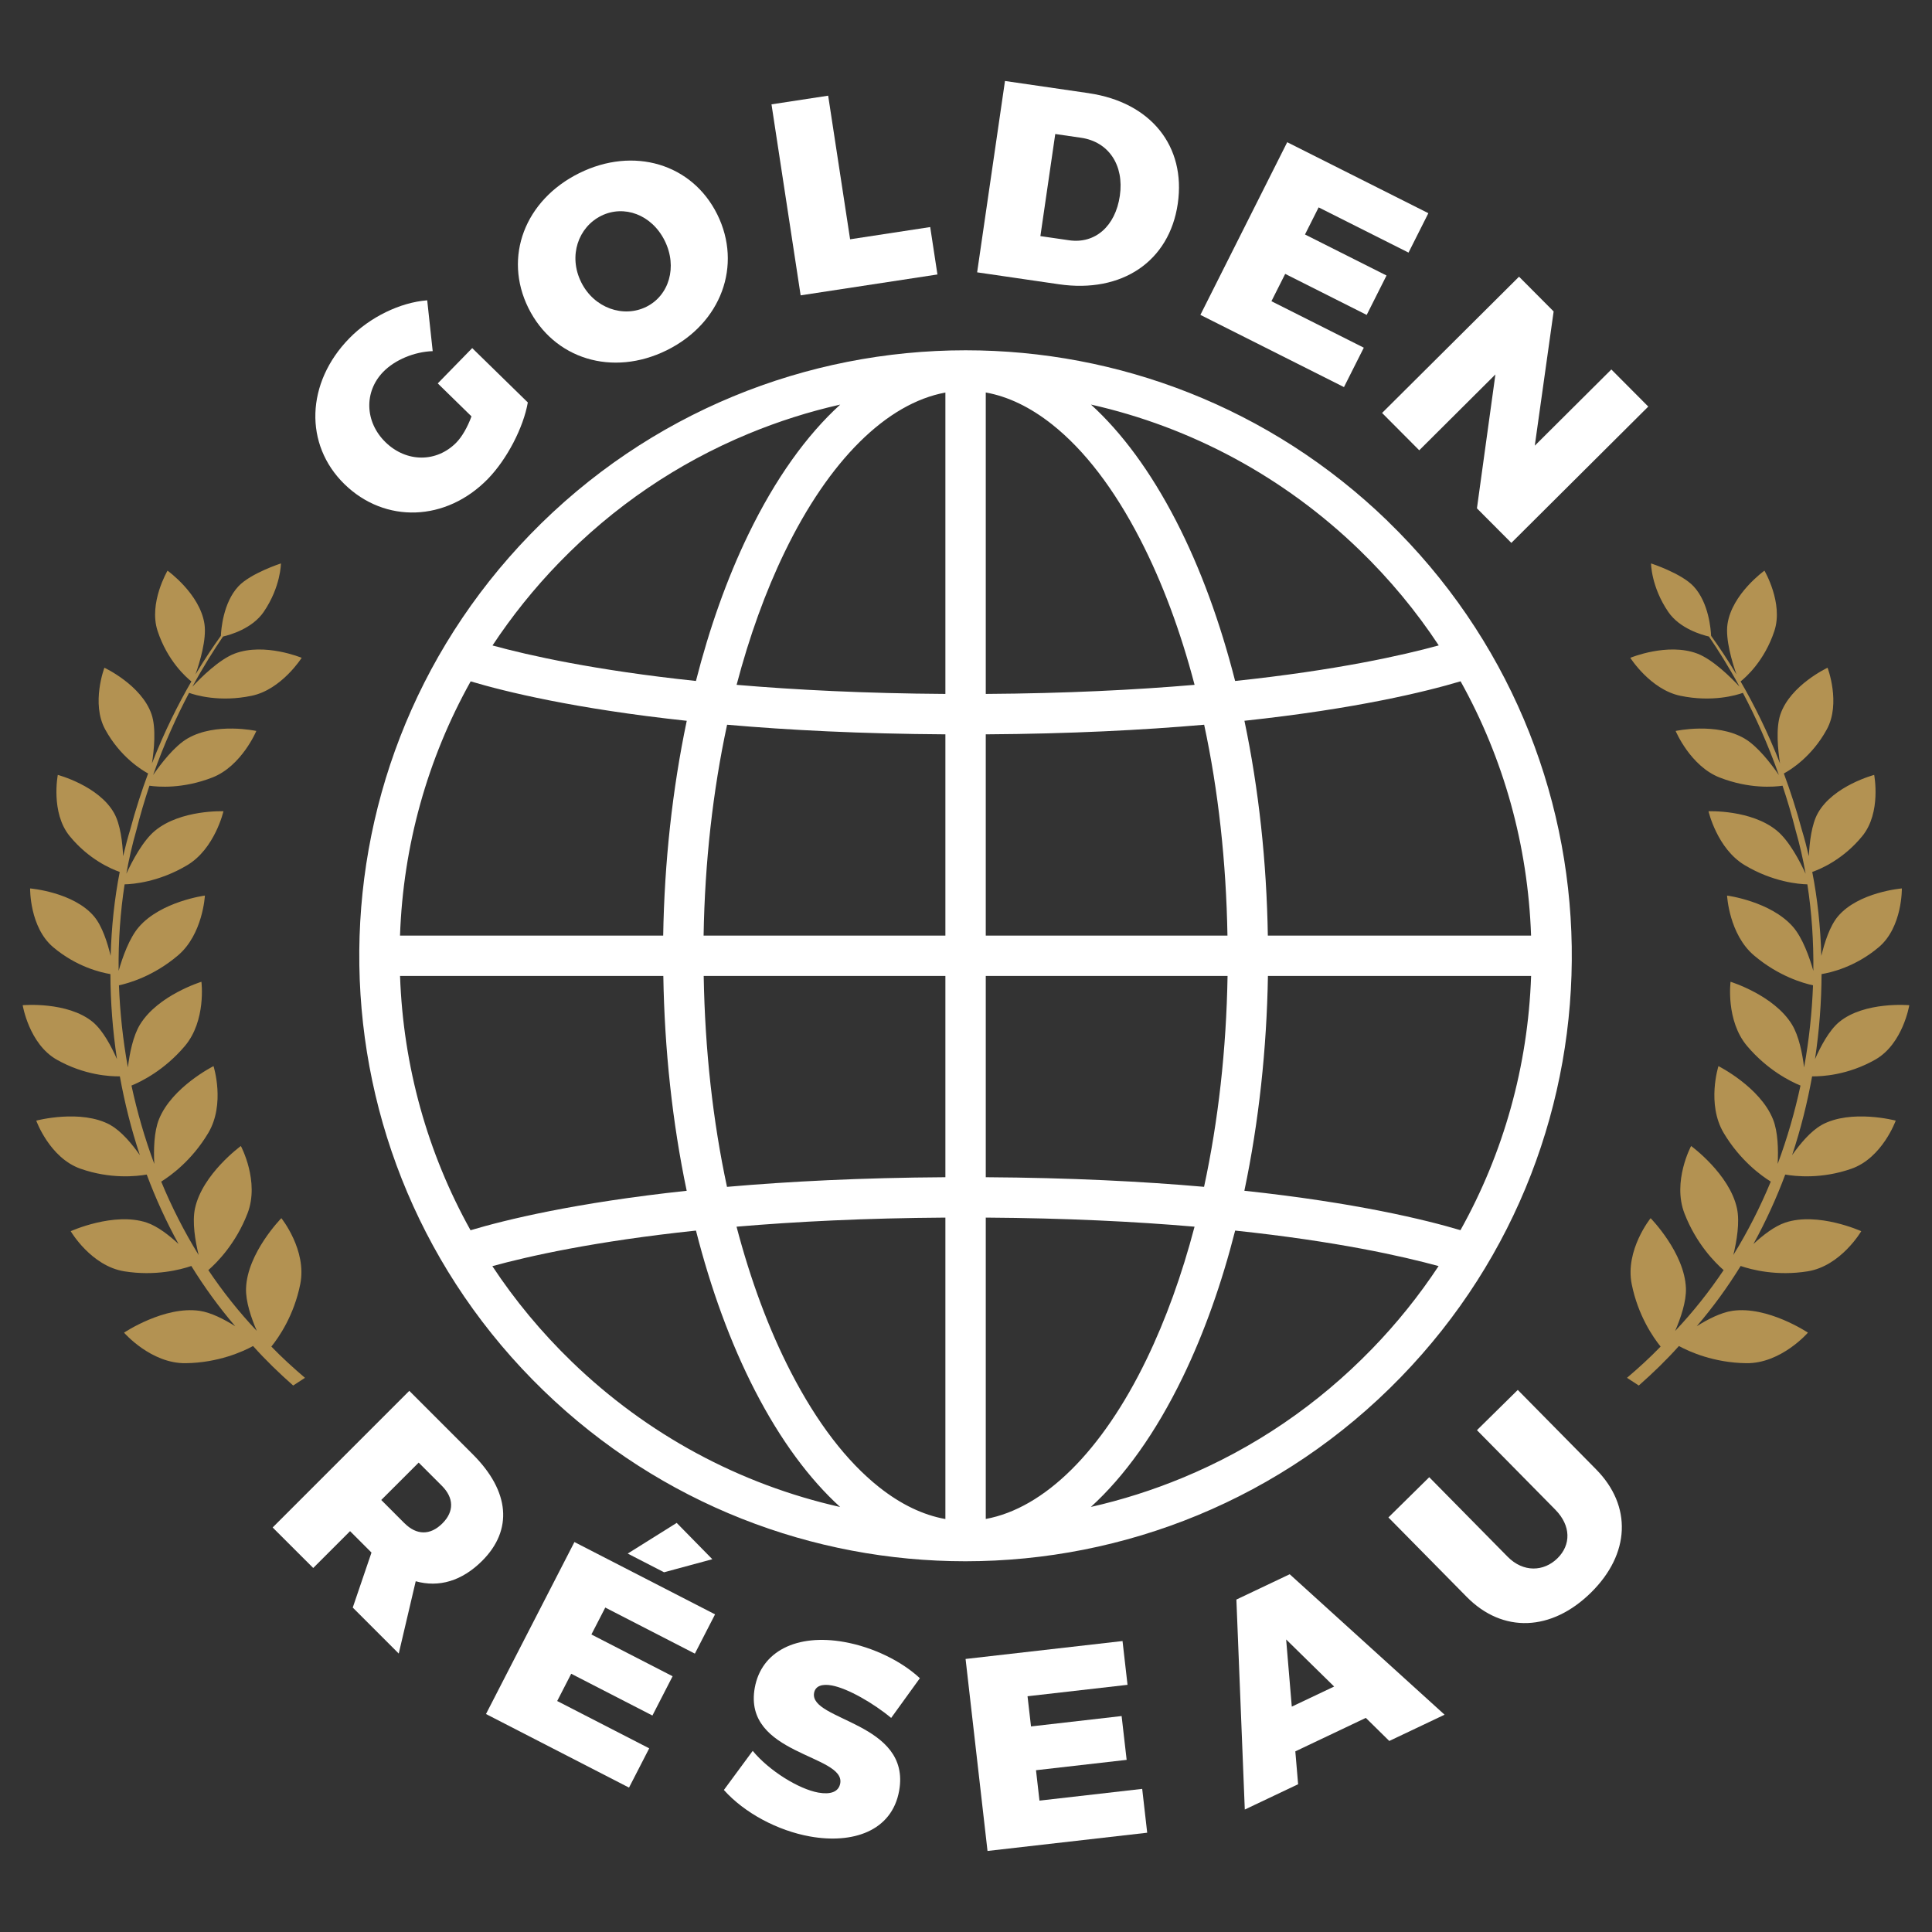 <svg xmlns="http://www.w3.org/2000/svg" id="a" viewBox="0 0 595.28 595.28"><rect x="0" y="0" width="595.28" height="595.28" fill="#333333" stroke="none"/><path d="M561.25,346.65c-3.37,1.87-6.68,5.86-9.07,9.26,2.66-8.01,4.69-16.15,6.16-24.27,2.93.05,10.97-.33,19.47-5.16,8.52-4.85,10.47-16.76,10.47-16.76,0,0-13.77-1.24-21.57,5.15-3.14,2.58-5.78,7.61-7.48,11.47,1.33-8.86,1.99-17.65,2.02-26.21,2.85-.46,10.41-2.2,17.63-8.29,7.31-6.16,7.11-18.1,7.11-18.1,0,0-13.38,1.09-19.72,8.64-2.49,2.97-4.13,8.11-5.09,12.14-.26-9-1.2-17.7-2.8-25.86,2.63-.92,9.57-3.88,15.43-11.06,5.91-7.24,3.65-18.84,3.65-18.84,0,0-12.58,3.32-17.33,11.74-1.97,3.48-2.61,9.15-2.8,13.31-.65-2.8-1.37-5.54-2.18-8.19-1.65-6.17-3.53-11.93-5.52-17.3,1.93-1.04,8.6-5.08,13.24-13.59,4.39-8.05.23-18.99.23-18.99,0,0-11.45,5.34-14.53,14.36-1.46,4.27-.76,11.05-.12,15.12-3.87-9.88-8.11-18.3-12.15-25.26,1.5-1.18,7.37-6.28,10.42-15.58,2.81-8.58-3.07-18.55-3.07-18.55,0,0-10,7.14-11.38,16.45-.7,4.71,1.46,11.81,2.76,15.52-2.82-4.71-5.5-8.68-7.82-11.9-.07-1.78-.66-10.17-5.39-15.24-3.8-4.05-13.11-7.06-13.11-7.06,0,0,.02,7.18,5.3,14.92,3.54,5.19,10.4,7.11,12.54,7.6,2.74,4.02,6.02,9.18,9.43,15.45-2.65-2.84-8.25-8.39-13.04-10.2-9.17-3.45-20.62,1.31-20.62,1.31,0,0,6.2,9.79,15.42,11.7,9.86,2.06,17.32-.2,19.27-.9,3.77,7.11,7.64,15.57,11.08,25.31-2.4-3.48-6.56-8.92-10.63-11.27-8.68-5.03-21.17-2.3-21.17-2.3,0,0,4.53,10.82,13.55,14.34,9.15,3.57,16.82,2.91,19.39,2.53,1.46,4.39,2.84,9.02,4.07,13.91,1.21,4.21,2.23,8.63,3.04,13.2-1.79-3.87-5.08-10.15-8.84-13.25-7.91-6.53-21.08-5.99-21.08-5.99,0,0,2.65,11.55,11.17,16.62,8.72,5.2,16.7,5.84,19.29,5.9,1.31,8.47,1.95,17.43,1.84,26.66-1.19-4.18-3.3-10.15-6.26-13.55-6.86-7.88-20.32-9.65-20.32-9.65,0,0,.6,11.95,8.34,18.48,7.58,6.41,15.21,8.54,18.14,9.17-.31,8.31-1.21,16.79-2.75,25.3-.52-4.25-1.59-9.73-3.76-13.25-5.54-9.03-18.9-13.14-18.9-13.14,0,0-1.54,11.99,5.14,19.84,6.27,7.39,13.31,10.87,16.41,12.14-1.74,8.1-4.07,16.2-7.03,24.14.22-4.31.11-9.9-1.44-13.75-3.99-9.95-16.81-16.38-16.81-16.38,0,0-3.72,11.66,1.64,20.63,5.04,8.44,11.56,13.14,14.48,14.95-3.21,7.76-7.05,15.34-11.53,22.61,1.04-4.29,2.03-10.1,1.12-14.35-2.27-10.59-14.13-19.23-14.13-19.23,0,0-5.87,10.94-2.04,20.8,3.62,9.35,9.45,15.17,12.06,17.44-4.41,6.57-9.37,12.85-14.93,18.73,1.71-3.98,3.46-9.08,3.31-13.13-.39-10.94-10.88-21.6-10.88-21.6,0,0-7.94,9.85-5.82,20.34,1.94,9.66,6.59,16.36,8.9,19.22-3.3,3.42-6.79,6.59-10.36,9.63l3.64,2.37c4.31-3.81,8.48-7.82,12.36-12.17,3.17,1.73,10.71,5.15,20.73,5.29,10.74.16,19.02-9.41,19.02-9.41,0,0-12.43-8.32-23.3-6.72-3.52.52-7.57,2.61-10.95,4.73,5.04-5.88,9.54-12.1,13.52-18.55,3.38,1.16,11.12,3.17,20.63,1.65,10.27-1.64,16.53-12.37,16.53-12.37,0,0-13.32-6.03-23.42-2.65-3.33,1.12-6.91,3.91-9.8,6.59,3.81-6.94,7.08-14.1,9.8-21.39,3.18.56,11.2,1.43,20.38-1.79,9.54-3.33,13.66-14.83,13.66-14.83,0,0-13.76-3.65-22.84,1.34v.03Z" fill="#b39252"></path><path d="M34.02,346.65c3.37,1.87,6.68,5.86,9.07,9.26-2.66-8.01-4.69-16.15-6.16-24.27-2.93.05-10.97-.33-19.47-5.16-8.52-4.85-10.47-16.76-10.47-16.76,0,0,13.77-1.24,21.57,5.15,3.14,2.58,5.78,7.61,7.48,11.47-1.33-8.86-1.99-17.65-2.02-26.21-2.85-.46-10.41-2.2-17.63-8.29-7.31-6.16-7.11-18.1-7.11-18.1,0,0,13.38,1.09,19.72,8.64,2.49,2.97,4.13,8.11,5.09,12.14.26-9,1.2-17.7,2.8-25.86-2.63-.92-9.57-3.88-15.43-11.06-5.91-7.24-3.65-18.84-3.65-18.84,0,0,12.58,3.32,17.33,11.74,1.97,3.48,2.61,9.15,2.8,13.31.65-2.8,1.37-5.54,2.18-8.19,1.65-6.17,3.53-11.93,5.52-17.3-1.93-1.04-8.6-5.08-13.24-13.59-4.39-8.05-.23-18.99-.23-18.99,0,0,11.45,5.34,14.53,14.36,1.46,4.27.76,11.05.12,15.12,3.87-9.88,8.11-18.3,12.15-25.26-1.5-1.18-7.37-6.28-10.42-15.58-2.81-8.58,3.07-18.55,3.07-18.55,0,0,10,7.14,11.38,16.45.7,4.71-1.46,11.81-2.76,15.52,2.82-4.71,5.5-8.68,7.82-11.9.07-1.78.66-10.17,5.39-15.24,3.8-4.05,13.11-7.06,13.11-7.06,0,0-.02,7.18-5.3,14.92-3.54,5.19-10.4,7.11-12.54,7.6-2.74,4.02-6.02,9.18-9.43,15.45,2.65-2.84,8.25-8.39,13.04-10.2,9.17-3.45,20.62,1.31,20.62,1.31,0,0-6.2,9.79-15.42,11.7-9.86,2.06-17.32-.2-19.27-.9-3.77,7.11-7.64,15.57-11.08,25.31,2.4-3.48,6.56-8.92,10.63-11.27,8.68-5.03,21.17-2.3,21.17-2.3,0,0-4.53,10.82-13.55,14.34-9.15,3.57-16.82,2.91-19.39,2.53-1.46,4.39-2.84,9.02-4.07,13.91-1.21,4.21-2.23,8.63-3.04,13.2,1.79-3.87,5.08-10.15,8.84-13.25,7.91-6.53,21.08-5.99,21.08-5.99,0,0-2.65,11.55-11.17,16.62-8.72,5.2-16.7,5.84-19.29,5.9-1.31,8.47-1.95,17.43-1.84,26.66,1.19-4.18,3.3-10.15,6.26-13.55,6.86-7.88,20.32-9.65,20.32-9.65,0,0-.6,11.95-8.34,18.48-7.58,6.41-15.21,8.54-18.14,9.17.31,8.31,1.21,16.79,2.75,25.3.52-4.25,1.59-9.73,3.76-13.25,5.54-9.03,18.9-13.14,18.9-13.14,0,0,1.54,11.99-5.14,19.84-6.27,7.39-13.31,10.87-16.41,12.14,1.74,8.1,4.07,16.2,7.03,24.14-.22-4.31-.11-9.9,1.44-13.75,3.99-9.95,16.81-16.38,16.81-16.38,0,0,3.72,11.66-1.64,20.63-5.04,8.44-11.56,13.14-14.48,14.95,3.21,7.76,7.05,15.34,11.53,22.61-1.04-4.29-2.03-10.1-1.12-14.35,2.27-10.59,14.13-19.23,14.13-19.23,0,0,5.87,10.94,2.04,20.8-3.62,9.35-9.45,15.17-12.06,17.44,4.41,6.57,9.37,12.85,14.93,18.73-1.71-3.98-3.46-9.08-3.31-13.13.39-10.94,10.88-21.6,10.88-21.6,0,0,7.94,9.85,5.82,20.34-1.94,9.66-6.59,16.36-8.9,19.22,3.3,3.42,6.79,6.59,10.36,9.63l-3.64,2.37c-4.31-3.81-8.48-7.82-12.36-12.17-3.17,1.73-10.71,5.15-20.73,5.29-10.74.16-19.02-9.41-19.02-9.41,0,0,12.43-8.32,23.3-6.72,3.52.52,7.57,2.61,10.95,4.73-5.04-5.88-9.54-12.1-13.52-18.55-3.38,1.16-11.12,3.17-20.63,1.65-10.27-1.64-16.53-12.37-16.53-12.37,0,0,13.32-6.03,23.42-2.65,3.33,1.12,6.91,3.91,9.8,6.59-3.81-6.94-7.08-14.1-9.8-21.39-3.18.56-11.2,1.43-20.38-1.79-9.54-3.33-13.66-14.83-13.66-14.83,0,0,13.76-3.65,22.84,1.34v.03Z" fill="#b39252"></path><path d="M427.51,160.5c-36.27-35.1-83.15-52.57-129.96-52.57h-.05c-48.79.01-97.51,18.99-134.14,56.75-71.8,74-69.95,192.11,4.14,263.81,36.27,35.1,83.13,52.56,129.94,52.56h.06c48.78-.02,97.51-18.99,134.14-56.75,71.8-73.99,69.94-192.1-4.14-263.79h.01ZM303.73,226.26c26.01-.16,48.34-1.31,67.29-2.96,4.35,20.25,6.79,42.21,7.18,64.98h-74.47v-62.01h0ZM303.73,213.81v-92.88c6.9,1.24,13.75,4.54,20.46,9.86,9.97,7.91,19.09,19.82,27.13,35.41,6.83,13.24,12.44,28.37,16.75,44.81-18.22,1.56-39.6,2.64-64.34,2.8ZM291.29,120.95v92.86c-24.73-.16-46.1-1.24-64.33-2.8,3.9-14.82,8.85-28.6,14.81-40.91,13.72-28.34,31.47-45.83,49.51-49.15h.01ZM291.29,226.26v62.01h-74.5c.38-22.72,2.87-44.67,7.24-64.97,18.94,1.66,41.26,2.8,67.25,2.96h0ZM204.35,288.27h-81.1c.97-27.8,8.47-54.5,21.77-78.33,10.73,3.2,32.19,8.46,66.58,12.15-4.45,21.17-6.88,43.62-7.26,66.18h0ZM204.38,300.71c.37,22.58,2.76,45.04,7.2,66.19-34.43,3.69-55.89,8.96-66.6,12.16-13.25-23.77-20.74-50.47-21.72-78.35h81.12ZM216.82,300.71h74.47v62.01c-26.01.16-48.34,1.31-67.29,2.97-4.36-20.26-6.79-42.22-7.18-64.98ZM291.29,375.16v92.88c-6.9-1.24-13.76-4.53-20.47-9.86-9.96-7.91-19.09-19.82-27.13-35.4-6.83-13.24-12.43-28.37-16.75-44.82,18.22-1.56,39.6-2.64,64.34-2.8h.01ZM303.73,468.02v-92.86c24.73.16,46.11,1.23,64.33,2.8-3.89,14.81-8.85,28.59-14.81,40.91-13.72,28.34-31.48,45.83-49.52,49.15h0ZM303.73,362.72v-62.01h74.5c-.38,22.72-2.86,44.66-7.24,64.97-18.94-1.66-41.26-2.8-67.25-2.96h-.01ZM390.66,300.71h81.1c-.97,27.8-8.46,54.5-21.77,78.33-10.73-3.2-32.19-8.46-66.58-12.15,4.45-21.17,6.88-43.62,7.26-66.18h-.01ZM390.64,288.27c-.37-22.59-2.77-45.04-7.21-66.19,34.42-3.69,55.89-8.96,66.6-12.16,13.25,23.77,20.74,50.46,21.72,78.35h-81.11ZM418.86,169.44c9.31,9.01,17.48,18.87,24.44,29.42-11.12,3.06-31.57,7.66-62.74,10.96-4.55-17.87-10.59-34.58-18.19-49.32-7.89-15.29-16.78-27.24-26.23-35.85,30.92,6.96,59.45,22.28,82.72,44.79ZM172.29,173.34c16.73-17.24,36.36-30.6,58.36-39.71,9.2-3.81,18.62-6.8,28.24-8.97-10.32,9.4-19.95,22.73-28.32,40.02-6.64,13.72-12.01,28.96-16.14,45.14-31.11-3.29-51.54-7.88-62.68-10.94,5.97-9.03,12.82-17.58,20.53-25.53h.01ZM176.15,419.54c-9.31-9.01-17.48-18.87-24.45-29.42,11.12-3.06,31.57-7.67,62.74-10.96,4.55,17.87,10.6,34.59,18.19,49.33,7.88,15.29,16.77,27.23,26.23,35.84-30.92-6.97-59.45-22.27-82.71-44.79h0ZM422.72,415.63c-16.73,17.24-36.37,30.6-58.37,39.71-9.19,3.8-18.62,6.8-28.23,8.97,10.32-9.4,19.95-22.74,28.32-40.02,6.64-13.72,12.02-28.96,16.13-45.13,31.12,3.29,51.55,7.89,62.68,10.94-5.97,9.04-12.82,17.59-20.53,25.53Z" fill="#fff"></path><path d="M145.5,107.26l17.13,16.74c-1.35,7.7-6.4,17.49-12.32,23.57-12.87,13.18-31.67,13.82-44.18,1.6-12.46-12.17-11.91-31.21,1.5-44.94,6.34-6.51,15.66-11.06,24-11.7l1.69,15.66c-5.64.19-11.61,2.66-15.23,6.37-5.99,6.14-5.7,15.45.68,21.68,6.5,6.34,15.81,6.29,21.86.09,1.72-1.76,3.43-4.72,4.64-8.04l-10.39-10.16,10.62-10.88h0Z" fill="#fff"></path><path d="M221,66.06c7.77,15.69,1.24,33.53-15.52,41.84-16.75,8.29-34.86,2.75-42.68-13.01-7.77-15.7-1.09-33.23,15.67-41.54,16.76-8.3,34.8-2.9,42.53,12.71h0ZM179.06,86.93c4,8.07,13.07,11.08,20.08,7.6,7-3.47,9.67-12.29,5.67-20.36s-12.54-11.15-19.56-7.68c-7.08,3.51-10.19,12.36-6.19,20.43h0Z" fill="#fff"></path><path d="M286.61,69.95l2.23,14.62-42.15,6.43-8.98-58.85,17.46-2.67,6.76,44.25,24.68-3.77h0Z" fill="#fff"></path><path d="M335.47,28.72c19.09,2.78,30,16.3,27.42,34.04-2.58,17.75-17.16,27.65-36.59,24.83l-25.23-3.68,8.58-58.96,25.82,3.76h0ZM320.56,72.75l8.83,1.28c7.99,1.17,14.28-4.28,15.65-13.7,1.38-9.5-3.5-16.65-11.92-17.88l-7.98-1.16-4.58,31.45h0Z" fill="#fff"></path><path d="M406.29,63.9l-4.2,8.35,25.12,12.64-6.11,12.14-25.11-12.64-4.24,8.42,28.46,14.32-6.11,12.14-44.24-22.25,26.75-53.2,43.49,21.87-6.11,12.14-27.69-13.93h-.01Z" fill="#fff"></path><path d="M455.07,156.61l5.69-41.24-23.47,23.37-11.45-11.5,42.2-41.99,10.66,10.71-5.81,41.36,23.59-23.48,11.38,11.43-42.19,42-10.61-10.65h0Z" fill="#fff"></path><path d="M114.47,478.38l-6.61-6.61-11.35,11.35-12.5-12.48,42.1-42.1,19.63,19.63c11.29,11.3,12.38,23.19,2.83,32.74-6.25,6.24-13.34,8.29-20.48,6.3l-5.23,22.28-14.17-14.17,5.77-16.94h0ZM124.61,469.31c3.72,3.72,7.93,3.84,11.71.06,3.66-3.66,3.54-7.86-.18-11.58l-7.14-7.14-11.53,11.52,7.14,7.15h0Z" fill="#fff"></path><path d="M186.5,495.3l-4.28,8.31,25.02,12.87-6.22,12.1-25.02-12.87-4.32,8.4,28.35,14.58-6.22,12.1-44.07-22.67,27.25-52.99,43.33,22.28-6.22,12.1-27.59-14.19v-.02ZM204.6,484.44l-11.19-5.76,15.09-9.45,10.98,11.19-14.87,4.02h0Z" fill="#fff"></path><path d="M283.42,517.09l-8.84,12.23c-5.41-4.51-13.39-9.12-18.32-10.01-2.93-.53-5.03.13-5.43,2.3-1.54,8.63,30,8.99,26.21,30.16-2.24,12.47-14.34,16.43-27.47,14.07-9.96-1.78-20.21-7.24-26.53-14.32l8.88-12.05c5.11,6.17,14.21,11.78,20.24,12.86,3.68.65,6.25-.18,6.73-2.85,1.59-8.88-30.04-8.76-26.34-29.42,2.02-11.29,12.93-16.76,27.57-14.14,8.95,1.6,17.68,5.92,23.3,11.16h0Z" fill="#fff"></path><path d="M316.6,522.65l1.07,9.29,27.92-3.2,1.55,13.5-27.93,3.19,1.07,9.37,31.65-3.62,1.54,13.51-49.2,5.62-6.76-59.16,48.36-5.52,1.54,13.49-30.8,3.52h-.01Z" fill="#fff"></path><path d="M399.11,539.63l.86,10.12-16.43,7.8-2.59-64.7,16.43-7.8,47.72,43.28-17.04,8.09-7.23-7.11-21.71,10.31h0ZM396.28,505.14l1.74,20.7,13.05-6.19-14.79-14.51h0Z" fill="#fff"></path><path d="M491.8,452.75c11.09,11.25,10.5,26.03-1.59,37.95-12.16,11.98-27.18,12.59-38.27,1.35l-24.15-24.5,12.58-12.4,24.15,24.5c4.83,4.9,11.14,4.64,15.37.47,4.17-4.11,4.21-10-.67-14.96l-24.15-24.5,12.58-12.4,24.15,24.49h0Z" fill="#fff"></path></svg>